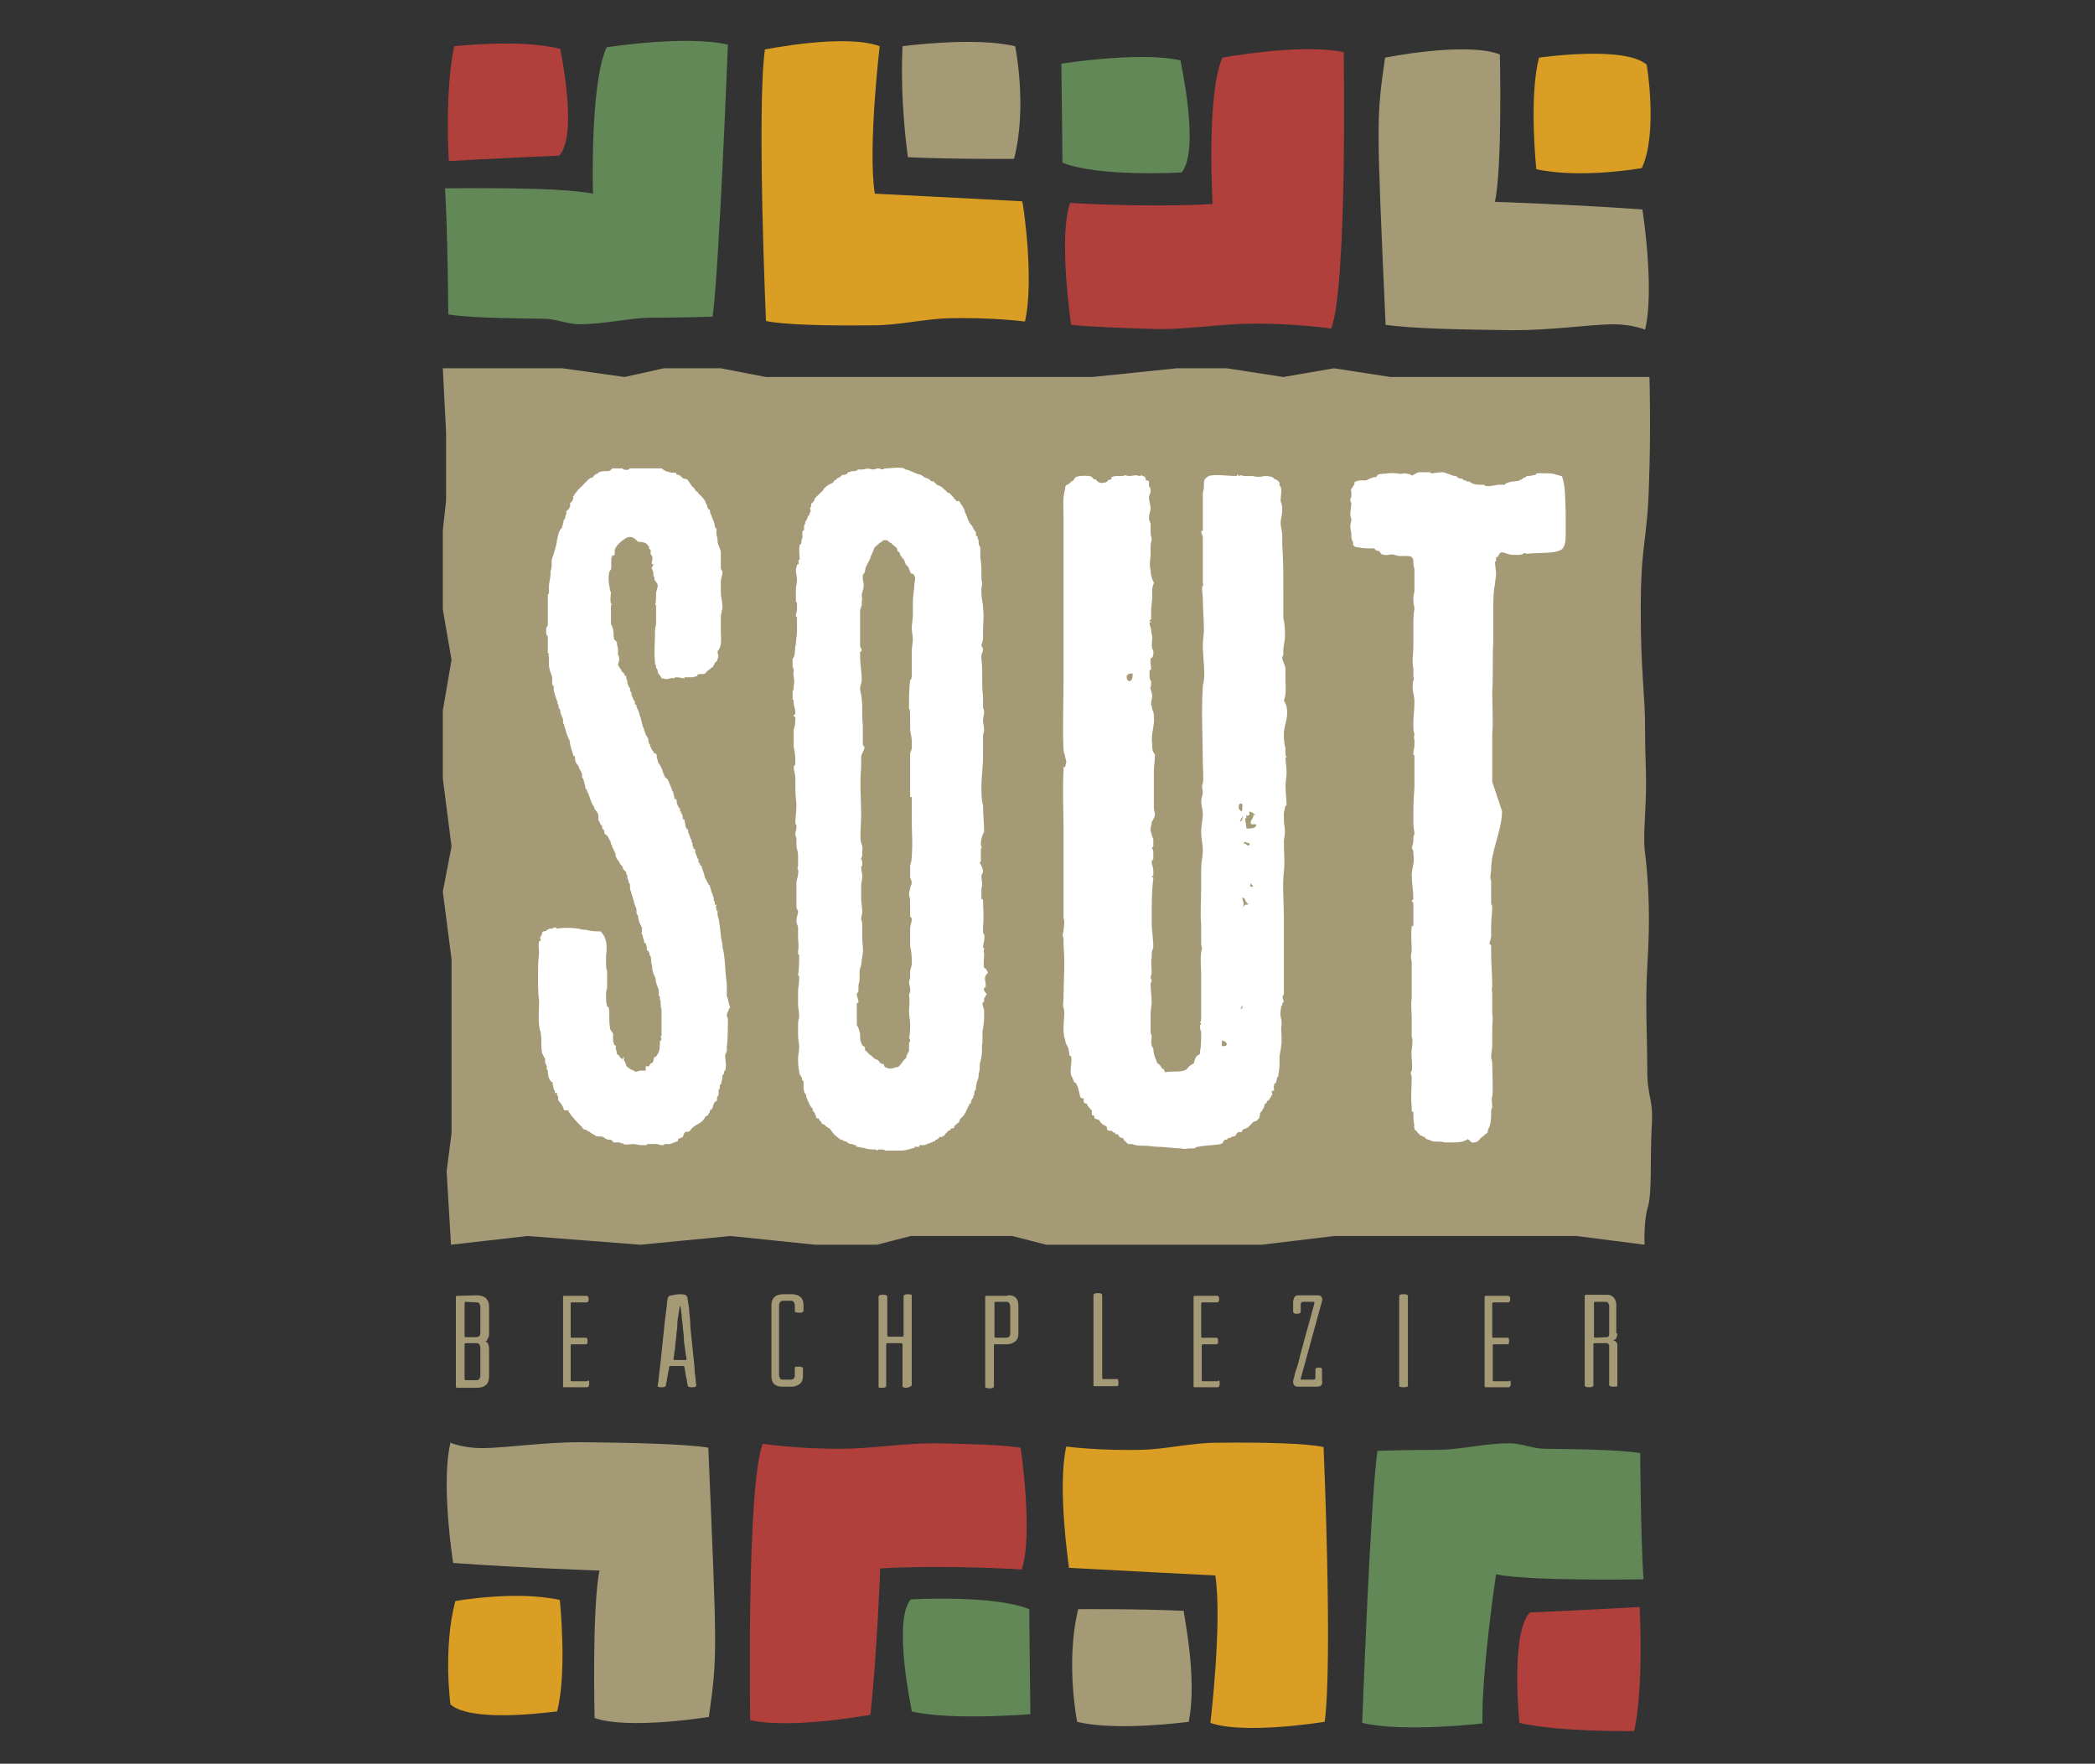 <svg xmlns="http://www.w3.org/2000/svg" xmlns:xlink="http://www.w3.org/1999/xlink" id="Laag_1" x="0px" y="0px" viewBox="0 0 385.1 324.2" style="enable-background:new 0 0 385.1 324.2;" xml:space="preserve"><rect x="0" y="0" width="385.1" height="324.2" fill="#333333" stroke="none"/><style type="text/css">	.st0{fill:#A49B76;}	.st1{fill:#FFFFFF;}	.st2{fill:#D99E23;}	.st3{fill:#618856;}	.st4{fill:#B1403C;}</style><g>	<path class="st0" d="M82.1,215.3l0.8,13.5l14.1-1.6l20.7,1.6l16.6-1.6l15.5,1.6h11.4l6.2-1.6h18.7l6.2,1.6H209h10.4h12.5l13.4-1.6  h44.5l12.5,1.6c0,0-0.2-4.2,0.6-6.9c0.8-2.7,0.4-8.6,0.7-14.5c0.4-5.9-0.8-5.1-0.8-10.9s-0.4-12.1,0-18.8c0.4-6.7,0.4-11.3,0-16.8  c-0.4-5.5-0.8-3.9-0.4-11.3c0.4-7.4,0-8.2,0-15.3c0-7.1-0.8-10.2-0.8-22.3c0-12.1,1.2-12.5,1.5-22.7c0.4-10.2,0.1-20,0.1-20h-15.5  h-21.7h-10.4l-10.4-1.6l-9.3,1.6l-10.4-1.6h-9.2l-15.5,1.6h-13.4h-13.4h-19.7h-13.5l-8.3-1.6H122l-7.2,1.6l-11.4-1.6H81.4L82,79.5  V92l-0.6,5.5v14.5l1.6,9.3l-1.6,9.3v12.5l1.6,12.5l-1.6,8.3l1.6,12.4v15.5v16.5 M261,208.6c0.5,0,0.5-0.5,0.7-0.5h0.7l0.5-0.2  c-1.1,0-1.1-0.5-1.4,0c-0.7,0-1.6-0.5-2.1,0.2C260,207.9,260.8,208.6,261,208.6 M260.8,165.2c0.2,0.2,1.4,0.2,1,0  C261.4,164.5,261,164.8,260.8,165.2 M137.3,137.1c0.2,0,0.7-0.5,0.7-1.1h-1.4C136.6,136.6,136.6,137.1,137.3,137.1 M226,114.5  c0-0.5,0-1.2-0.5-1.2c0,0,0-0.2-0.2-0.2c-0.5,0-1.1,0-1.1,0.7C224.7,114.5,225.3,114.5,226,114.5"></path>	<path class="st1" d="M227.6,190.3c0-0.2-0.3-0.5-0.9-0.5v1C227.2,190.9,227.6,190.9,227.6,190.3 M210.8,124.8c-0.3,0-0.9,0-0.9,0.3  c0,0-0.2,0-0.2,0.2c0,0.3,0,0.9,0.5,0.9C210.8,125.9,210.8,125.3,210.8,124.8"></path>	<path class="st1" d="M104.8,174.6l0.2-0.3c0-0.5-0.5,0.3-0.5,0.3H104.8z"></path>	<path class="st1" d="M108.2,196c0.2,0,0.2,0.1,0.3,0.1C108.4,195.6,108.1,195.5,108.2,196"></path>	<path class="st1" d="M114.8,195.2c-0.2-0.3,0-0.9-0.2-0.9C114.3,194.8,114.7,194.9,114.8,195.2"></path>	<path class="st1" d="M108.9,126.8c0,0,0.9,0,0.3-0.2C109.2,126.8,108.6,126.8,108.9,126.8"></path>	<path class="st1" d="M111.1,126.7c0,0,0-0.9-0.2-0.3C111.1,126.3,111.1,126.8,111.1,126.7"></path>	<path class="st1" d="M123,169.2v0.2C123.4,169.7,123.4,168.9,123,169.2"></path>	<path class="st1" d="M124.6,155.8v-0.2h-0.2v0.5C124.5,155.8,124.6,155.8,124.6,155.8"></path>	<path class="st1" d="M130,172.1h-0.2C129.1,171.9,130,172.4,130,172.1"></path>	<path class="st1" d="M167.5,94.5c0-0.2,0-0.6,0.2-1v-1c-0.2,0-0.2-0.2-0.2-0.2C167.5,93.3,167.2,94.3,167.5,94.5"></path>	<path class="st1" d="M171.7,170.1c-0.2,0.3-0.2,0.5,0.3,0.5C172.1,170.4,171.7,170.1,171.7,170.1"></path>	<path class="st1" d="M170.6,173.4c0.2,0,0.5-0.3,0.5-0.3c0.2,0,0.5,0,0.5-0.2c-0.5,0-0.3-0.9-0.9-0.9  C170.6,172.4,171,173,170.6,173.4"></path>	<path class="st1" d="M170.6,187.1c0,0.2-0.3,0.6,0,0.5C170.7,187.3,170.6,187.1,170.6,187.1"></path>	<path class="st1" d="M170.6,160c0-0.5,0.2-0.6,0-1.2c-0.5,0-0.5,0.2-0.5,0.6C170.2,159.5,170.2,159.9,170.6,160"></path>	<path class="st1" d="M170.7,160.6h-0.5c0-0.2,0-0.5-0.2-0.2c0,0.5,0.2,0.5,0.2,1C170.6,161.4,170.6,160.9,170.7,160.6"></path>	<path class="st1" d="M171.5,164.4c-0.3,0-0.5-0.3-0.9,0c0.3,0,0.5,0.2,0.3,0.2C171.5,164.9,171.7,164.6,171.5,164.4"></path>	<path class="st1" d="M171.7,161.5c0-0.5,0.3-0.5,0.3-1h0.5c-0.5,0-0.5-0.5-1-0.5c0,0,0.2,0.5,0,0.5c-0.3,0.3-0.3-0.5-0.3,0.3  L171,161c0,0.5,0.2,0.9,0.2,1.4c0.5,0,1.4,0,1.4-0.5C172.6,161.5,171.7,162.1,171.7,161.5"></path>	<path class="st1" d="M173.6,185.3c0.3-0.2,0.5,0,0.3-0.2c-0.5,0,0-0.9,0-1h-0.5v1v0.2c0.2,0,0,0.3,0.2,0.5v0.3  C173.9,185.7,173.6,185.6,173.6,185.3"></path>	<path class="st1" d="M174.9,178.7v0.2C175.1,179.2,175.1,178.4,174.9,178.7"></path>	<path class="st1" d="M133.6,186.6c0,0.2,0.2,0.6,0.2,0.7c0,1.4,0,3.8-0.2,5.1v0.7c0,0.3-0.3,0.6-0.3,1c0,0.7,0.3,1.8,0,2.7  c0,0-0.2,0-0.2,0.2s0,0.6-0.3,0.6c0,0.6,0,0.7-0.2,1.3c0,0.3,0,0.3-0.3,0.6v0.7h-0.2v0.9c0,0.2,0,0.2-0.3,0.6v0.6  c-0.2,0.2-0.6,0.3-0.6,0.7c-0.2,0.2-0.2,0.6-0.2,0.7c0,0-0.2,0-0.2,0.3h-0.3c0,0.2,0,0.6-0.2,0.6c0,0.2-0.3,0.6-0.6,0.6  c-0.6,1.3-1.6,1.4-2.3,2c-0.3,0.3-0.6,0.6-0.6,0.7c-0.3,0.3-0.9,0-0.9,0.3c-0.3,0.2-0.3,0.6-0.3,0.7c-0.3,0.3-0.9,0.3-1,0.6v0.3  c-0.3,0-0.6,0.2-0.6,0.2c-0.3,0-0.6,0.3-1,0.3h-0.6h-0.2l-0.3,0.2c-0.2,0-0.7,0-1-0.2h-2v0.2h-0.3H118c-0.6,0-1-0.2-1.6-0.2  c-0.7,0-1.3,0.2-1.8,0c0-0.3-0.6,0-0.6-0.3h-1.3v-0.2c-0.2,0-0.2-0.3-0.6-0.3c-0.2,0-0.6,0-0.7-0.2c-0.3,0-0.3-0.3-0.6-0.3  c-0.3-0.2-1,0-1.3-0.2c-0.3-0.3-0.6-0.3-0.9-0.6c-0.2,0-0.2-0.3-0.6-0.3l-0.2-0.2c0,0-0.3,0-0.6-0.2l-0.2-0.3H107  c-0.7-0.7-1.8-1.8-2.5-2.9v-0.2h-0.8l-0.2-0.6c-0.3-0.6-0.6-0.9-0.9-1.3v-0.6c0-0.2-0.2-0.2-0.2-0.2v-0.3v-0.2h-0.4v-0.3v-0.2  c-0.2,0-0.2,0-0.2-0.3c-0.2-0.2,0-0.3-0.2-0.7V199c-0.6-0.2-0.9-1.3-0.9-2v-0.3c0,0-0.2,0-0.2-0.2v-0.3c0-0.6-0.3-0.6-0.3-1v-0.6  c-0.2-0.3-0.6-0.9-0.6-1.4c-0.2-1,0-2.2-0.2-3.2v-0.2c-0.6-1.6-0.3-3.9-0.3-5.8c-0.2-1.3-0.2-2.9-0.2-4.5c0-1.3,0-2.9,0.2-4.3  c0-0.9-0.2-1.4,0-2.2c0,0,0.3,0,0.3-0.2c0-0.3-0.3-0.3,0-0.6c0-0.3,0.2-0.3,0.2-0.3c0-0.2,0-0.6,0.3-0.7c0.2,0,0.6,0,0.6-0.3h0.2  l0.3-0.2h0.7v-0.2h0.6v0.2c1.3-0.2,2.5-0.2,4.1,0c0.6,0.2,0.7,0.2,1.3,0.2c0.9,0.3,1.8,0.3,2.7,0.3c1,1,1.3,2.3,1,4.5v1.4  c0,0.3,0,0.9,0.2,1.4v3.1c-0.2,0.6-0.2,1-0.2,1.6s0,0.9,0.2,1.8l0.3,0.2c0.2,1,0,2.3,0.2,3.5c0,0.6,0.2,0.7,0.6,1.3v1v0.3  c0,0,0,0.2,0.2,0.6v0.2c0,0,0.3,0,0.3,0.2v0.6c0.2,0.3,0.2,0.6,0.2,0.9c0.3,0,0.3,0.2,0.3,0.2c0.2,0,0.2,0.3,0.2,0.3  c0.3,0.2,0.9,0.7,1,0.9c0,0.3,0.2,0.3,0.2,0.6c0,0.3,0.3,0.3,0.6,0.6c0.3,0.3,0.9,0.3,1,0.6c0.6,0,0.7-0.2,1-0.2h1V196h0.6  c0.2-0.3,0.2-0.6,0.6-0.6c0.2-0.3,0.3-0.6,0.3-1c0.6-0.2,0.6-0.6,0.9-1c0.2-0.6,0.2-1.3,0.2-2l0.3-0.3c0-0.2-0.3-0.6,0-0.7V189  v-3.5c-0.3-0.6,0-1.4-0.3-1.8v-0.5l-0.2-0.2v-1c-0.3-0.9-0.6-1.3-0.6-2.2c-0.3-0.6-0.6-1.3-0.6-1.8c0-0.2,0-0.6-0.2-1  c0-0.6,0-1.3-0.3-1.4c0-0.3,0-0.6-0.2-0.6c0-0.3,0-0.3-0.3-0.3v-0.6c0,0-0.2-0.6-0.2-0.7c0,0-0.3,0-0.3-0.3c0-0.2,0-0.3-0.2-0.7  c0-0.6-0.3-0.7-0.3-1H118v-0.9c-0.3-0.6-0.6-1-0.7-2c0-0.2-0.3-0.6-0.3-0.7v-0.6c0,0,0-0.2-0.2-0.6c0,0-0.3-0.7-0.3-1  c0-0.2-0.2-0.3-0.2-0.7c0,0-0.3-0.7-0.3-1c-0.2-0.2-0.2-0.7-0.2-1v-0.4c-0.3-0.2-0.3-0.6-0.3-0.7c-0.2-0.3-0.2-0.6-0.2-1  c-0.2,0-0.2-0.3-0.2-0.3v-0.2c-0.3-0.3-0.3-0.3-0.6-0.6v-0.2c0-0.3-0.6-0.6-0.6-0.9c0-0.2-0.6-0.7-0.6-1c-0.3-0.2,0-0.7-0.3-0.9  c0-0.3,0-0.3-0.2-0.3v-0.3c-0.3-0.3-0.3-0.6-0.3-0.6c0-0.3-0.2-0.3-0.2-0.3c0-0.2,0-0.6-0.2-0.7c-0.3-0.6-0.3-0.7-0.6-1l-0.3-0.2  c-0.2-0.3,0-0.6-0.2-0.6c0-0.3,0-0.3-0.3-0.3v-0.6c0,0-0.2,0-0.2-0.2c-0.3-0.2-0.3-0.6-0.3-0.7h-0.2v-0.9H110v-0.2  c-0.2-0.3,0-0.3,0-0.3h-0.2v-0.2c-0.2-0.2-0.6-0.6-0.6-1c-0.6-0.7-0.7-1.8-1.3-2.9v-0.2l-0.3-0.3c0-0.6-0.2-0.9-0.3-1.4  c0,0,0-0.3-0.3-0.6v-0.6c-0.2-0.6-0.6-1-0.7-1.6c-0.3-0.2-0.6-0.7-0.6-1.3V139h-0.3v-0.2c-0.2-0.6-0.6-1.6-0.7-2.7  c-0.2-0.3-0.6-1.3-0.7-1.8c0-0.2-0.3-0.7-0.3-1v-0.2c-0.2,0-0.2-0.2-0.2-0.6v-0.2c0-0.3-0.3-0.6-0.3-0.9c-0.2-0.2-0.2-0.6-0.2-0.7  c0-0.2,0-0.2-0.3-0.6c0-0.2,0-0.6-0.2-0.7v-0.3c-0.2-0.6-0.6-1.4-0.7-2.3c0-0.6,0-0.7-0.3-1v-1.3c-0.2-0.7-0.6-1.6-0.6-2.3V121  v-0.3c-0.2,0,0-0.2,0-0.6h-0.2V117c-0.3-0.2-0.3-0.7-0.3-1c0-0.6,0-0.7,0.3-1v-4.8v-0.8c0,0,0-0.2,0.2-0.3v-0.3v-1  c0-0.7,0.3-1.4,0.3-2.5v-0.3c0.2-0.6,0.2-0.7,0.2-1.3c0-0.6,0-1,0.3-1.6c0.2-0.7,0.6-1.8,0.7-2.9c0.2-0.7,0.2-1.3,0.7-2l0.3-0.3  c0,0-0.3-0.2,0-0.2c0-0.3,0.2-0.7,0.2-1c0-0.2,0.3-0.2,0.3-0.6c0-0.2,0-0.2,0.2-0.6V94l0.3-0.3c0.2,0,0.2-0.2,0.2-0.2  c0-0.3,0.2-0.3,0.2-0.3v-0.8c0.3,0,0.6-0.6,0.6-1h-0.1c0,0,0-0.2,0.2-0.2c0-0.3,0.3-0.6,0.6-0.9c0-0.2,0.3-0.3,0.6-0.7  c0.3-0.2,0.6-0.6,0.7-0.7c0.3-0.3,0.6-0.6,0.9-0.9h0.2c0-0.2,0-0.2,0.3-0.2c0-0.2,0.2,0,0.2,0c0-0.2,0.3-0.6,0.7-0.7  c0.3,0,0.3-0.3,0.3-0.3h0.2c0.3-0.2,0.9-0.2,1.4-0.2c0.2,0,0.6,0,0.7-0.3c0.2,0,0.2,0,0.2-0.2h2v0.2c0.6,0,0.7,0.3,1.3-0.2h5.9  c0,0.2,0.9,0.6,1,0.6c0.6,0.2,1,0.2,1.6,0.2v0.3c0.2,0,0.2,0,0.6,0.2h0.2c0,0,0,0.3,0.3,0.3c0.2,0,0,0,0,0.2c0.3,0,0.7,0.2,0.9,0.2  c0.3,0.3,0.6,0.9,1,1.4l0.3,0.2c0,0,0.2,0.6,0.6,0.7l0.2,0.3c0.2,0.2,0.2,0.2,0.6,0.6c0.2,0.2,0.6,0.7,0.7,1c0,0.2,0.3,0.6,0.3,0.7  c0,0,0,0.2,0.2,0.6c0,0,0.3,0,0.3,0.2V94c0,0,0,0.2,0.2,0.6c0.2,0.7,0.7,1.4,0.7,2.3c0.3,0,0,0.2,0,0.2h0.3v1.3  c0.2,0.3,0.2,0.9,0.2,1c0,0.9,0.6,1.4,0.6,2.2v1v1.8c0,0.2,0.3,0.6,0.3,0.7c0,0.6-0.3,1.3-0.3,1.8v1.4v0.6c0,0.7,0.3,1.8,0.3,2.7  c0,0.6-0.3,1-0.3,2v1.3v1c0,1.4,0.3,2.9-0.6,3.8c0,0.6,0.3,0.9,0,1.4c0,0.6-0.6,0.6-0.6,1c0,0.2-0.2,0.2-0.2,0.3  c0,0.3-0.3,0.3-0.3,0.3l-0.2,0.2c-0.2,0.3-0.6,0.3-0.7,0.6l-0.3,0.3c-0.2,0.2-0.7,0-1.4,0.2v0.3h-0.2c0,0-0.6,0.2-0.9,0.2h-1.3v0.2  c-0.6,0-0.7-0.2-1.3-0.2c-0.3,0-0.6,0-0.6,0.2c-0.3,0-0.3-0.2-0.6,0c-0.2,0-1,0.3-1.3,0h-0.3c-0.2,0-0.2-0.3-0.2-0.3  s-0.6-0.6-0.6-0.9c0,0,0-0.6-0.3-0.7c0-0.3,0-0.6-0.2-0.7v-0.6c-0.2-1,0-3.8,0-5.1c0-0.6,0-1,0.2-1.6v-3.6h-0.2  c0.2-0.2,0.2-1.6,0.2-2.2c0-0.3,0.3-0.9,0.3-1.4c0-0.3-0.3-0.6-0.6-1v-0.3v-0.2l-0.2-0.2v-0.6c0-0.3-0.3-0.6-0.3-1  c0,0,0.3-0.3,0.3-0.6h-0.3c0-0.6,0.3-1,0-1.6l-0.2-0.2v-0.9c0,0-0.3,0-0.3-0.2v-0.2c0-0.3-0.2-0.3-0.2-0.3  c-0.3-0.7-1.4-0.7-1.8-0.7c-0.6-0.6-0.9-0.9-1.6-0.9c-0.6,0-1.8,1-2.3,1.6c0,0.3-0.3,0.3-0.3,0.3s0.3,0.2,0,0.2H113  c0,0.2,0.2,0.2,0,0.2v0.9c-0.3,0,0,0.2,0,0.2h-0.5v0.3c-0.3,0.2,0,1.4-0.2,2.3l-0.2,0.2c-0.3,0.6-0.3,2.3,0,3.2  c0,0.2,0,0.6,0.2,0.7c0,0.6-0.2,1.3,0,2.2h0.2c0,0.2-0.2,0.2-0.2,0.3v2.9v0.3c0,0.2,0,0.2,0.2,0.6c0.3,0.7,0.3,1.4,0.3,2  c0.2,0,0,0.3,0,0.3c0.2,0.2,0.6,0.6,0.6,0.7c0,0.6,0.2,0.9,0.2,1.3v0.9c0.3,0.6,0.3,1,0,1.8c0,0.2,0.3,0.7,0.6,1v0.2  c0.3,0.3,0.3,0.3,0.6,0.6v0.3h0.3c0,0.2,0,0.7,0.2,0.9c0,0.6,0.2,1,0.6,1.6c0,0-0.3,0.3,0,0.3v0.2h0.2c0,0-0.2,0.2,0,0.2v0.3v0.2  c0.3,0.3,0.3,0.9,0.6,1v0.6c0.3,0,0.3,0,0.3,0.3v0.2c0.2,0.2,0.6,1.3,0.6,1.6c0.2,0.2,0.2,0.6,0.2,0.6c0.2,0.3,0.2,1.3,0.6,1.8v0.2  c0,0,0.2,0.3,0.2,0.6c0,0,0.3,0.7,0.6,1c0,0-0.2,0.2,0,0.2c0,0.3,0,0.6,0.3,0.9v0.2c0.2,0.3,0.2,0.7,0.6,1c0,0.6,0.6,0.2,0.6,0.7  s0.2,0.9,0.3,1.4c0.3,0.3,0.6,0.9,0.9,1.8v0.2h0.2c0,0-0.2,0.3,0,0.3c0,0.2,0.3,0.6,0.6,0.7c0.3,0.7,0.6,1.3,0.9,2.2  c0.2,0.2,0.2,0.3,0.2,0.7c0.2,0,0,0.2,0.2,0.6v0.2h0.3c0.2,0.3,0,0.6,0.2,0.9c0,0.2,0.3,0.6,0.3,0.7c0,0,0.2,0,0.2,0.2v0.3v0.2h0.3  c0,0-0.3,0.3,0,0.3v0.2c0.2,0,0.2,0.3,0.2,0.9h0.3c0,0.3,0.2,0.7,0.2,1.3c0.2,0,0,0.2,0,0.2c0.2,0,0.2,0,0.2,0.3c0,0,0.3,0,0.3,0.2  v0.3v0.2c0.2,0,0.2,0.7,0.6,1.3c0,0.3,0,0.3,0.2,0.6v0.3v0.2c0.3,0.3,0,0.3,0.3,0.6h0.2v0.6c0.3,0.6,0.3,1,0.6,1.3v0.6h0.3  c0,0-0.3,0.3,0,0.3v0.2h0.2c0.2,0.7,0.6,1.6,0.7,2.3c0.3,0.3,0.3,0.7,0.6,1v0.2c0,0,0.3,0,0.3,0.3c0,0.2,0.2,0.6,0.2,0.7  c0,0.3,0.3,0.6,0.3,1c0.2,0.2,0.2,0.6,0.2,0.7v0.3c0.2,0,0.2,0.2,0.2,0.7h0.3c0,0.3-0.3,0.6,0,0.6v0.2v0.3h0.2v0.7  c0,0.3,0.3,0.9,0.3,1.4c0.2,0.9,0.2,2.5,0.6,4.1c0,0.2,0,0.7,0.2,1.3c0.3,1.6,0.3,3.9,0.6,5.9v2.3c0.3,0.6,0.3,1.4,0.6,2  C133.7,186.2,133.6,186.3,133.6,186.6"></path>	<path class="st1" d="M168.1,107.1c0,1-0.3,2.5-0.3,3.5v2.5c0,0.7-0.2,1.6-0.2,2.3c0,0.9,0.2,1.4,0.2,2.1c0,0.9-0.2,1.4-0.2,2.1v4.3  v0.1c0,0.3,0,0.9-0.3,1v0.3c-0.2,1-0.2,2.8-0.2,4.4v0.6c0.2,0,0.2,0.9,0.2,1.4v2.1c0,0.9,0.3,1.6,0.3,2.5v1.2c0,0.3-0.3,0.9-0.3,1  v3.3v3.5v1.2h0.3v1.6v2.3v0.2v0.3c0,2.1,0.2,4.2,0,6.4c0,0.3,0,0.9-0.3,1.8v1.6v0.6c0,0,0.3,0.6,0.3,1c0,0.2-0.3,0.7-0.3,1  c0,0.2-0.2,0.7-0.2,1c0,0.6,0.2,0.7,0.2,1.2v2.3v0.6c0,0.2,0.3,0.2,0.3,0.6c0,0.6-0.3,1-0.3,1.8v1.6v1.6c0.3,1,0.3,2.1,0.3,3.1  c0,0.6-0.3,1-0.3,1.6v1c0,0.2-0.2,0.6-0.2,0.7c0,0.6,0.2,1,0.2,1.4v0.6c0,0-0.2,0.2-0.2,0.6c0.2,0.7,0,2.1,0,3  c0,0.7,0.2,1.6,0.2,2.1c0,1,0,1.8-0.2,2.8c0,0,0.2,0,0.2,0.3v0.2l-0.2,0.3v1c0,0.6,0,0.7-0.3,0.9v0.3h-0.2c0,0,0.2,0.2,0,0.2v0.3  c-0.6,0.6-0.6,0.7-1,1.2c-0.3,0.3-0.3,0.6-1,0.6c-0.6,0.3-1.2,0.3-1.8,0c-0.3-0.2-0.3-0.2-0.3-0.6c-0.2,0-0.6,0-0.6-0.2  c-0.2,0-0.2-0.3-0.6-0.6c-0.7,0-1-0.9-1.6-1c0-0.3-0.2-0.3-0.2-0.3c-0.3,0,0-0.2,0-0.2h-0.3v-0.2h-0.2v-0.6  c-0.3-0.3-0.6-0.3-0.6-0.6c-0.3-0.6-0.3-1-0.3-1.9c-0.2-0.6-0.2-1-0.6-1.6v-3.7v-0.2c0-0.2,0.3-0.2,0.3-0.2c0-0.7-0.3-1-0.3-1.6  c0-0.2,0.3-0.2,0.3-0.6v-1c0,0,0.2-0.7,0.2-1v-0.7v-0.3c0-0.6,0-1,0.3-1.6c0-0.7,0.2-1.2,0.2-1.8c0.3-1,0-2.1,0-3.3v-1.9v-0.7  c0-0.3-0.2-0.6-0.2-0.9c0-0.6,0.2-0.7,0.2-1.2c0-0.9-0.2-1.8-0.2-2.3v-1.2v-1.4c0-0.6,0.2-1,0.2-1.8c0-0.3-0.2-1-0.2-1.9  c0,0.3,0.2,0,0.2,0v-0.2c0-0.3,0-0.9-0.2-0.9c0-0.2,0-0.2,0.2-0.7v-0.6v-0.6c0,0,0.3,0,0-0.2c0-0.3,0-0.6-0.2-0.9  c-0.3-1,0-3.7,0-5.2c0-2.7-0.3-5.8,0-8.8v-1.8c0-0.7,0.6-1.2,0.6-1.8c0-0.3-0.3-0.3-0.3-0.6v-0.6V134v-0.3v-0.2v-0.3  c-0.2-1.6,0-3.1-0.2-4.7c0-0.6-0.3-1.4-0.3-1.9c0-0.6,0.3-1,0.3-1.6c0-1.6-0.3-2.8-0.3-4.6v-0.6c0,0,0.3,0,0.3-0.3  c0-0.2-0.3-0.6-0.3-0.7v-5.8V112c0.3,0,0-0.6,0.3-0.6v-0.6v-0.3c0.2-0.2,0-0.7,0-1.2c0.2-0.9,0.6-1.4,0.2-2.7v-0.6  c0-0.2,0-0.6,0.3-0.6c0-0.2,0.2-0.7,0.2-1c0.3-0.7,0.6-1.2,0.9-1.8v-0.2c0.2-0.3,0.6-1.4,0.7-1.6c0-0.3,0.3-0.3,0.3-0.3  c0-0.2,0.2-0.2,0.6-0.6c0-0.2,0.6-0.2,0.7-0.6h0.9c0,0.3,0.2,0.3,0.3,0.3c0,0.2,0.3,0.2,0.3,0.2c0.2,0.3,0.7,0.6,1,0.9  c0.2,0.2,0,0.2,0.2,0.6l0.3,0.2c0,0,0.2,0.3,0.2,0.6l0.3,0.3c0,0.2,0,0.2,0.2,0.2c0,0.3,0.3,0.3,0.3,0.6c0,0.3,0.2,0.3,0.2,0.6  c0.3,0.2,0.3,0.2,0.6,0.7c0,0.3,0.3,0.6,0.3,0.9c0.2,0,0.2,0,0.6,0.2c0,0.3,0.2,0.3,0.2,0.6C168.3,106.4,168.1,107,168.1,107.1   M181.2,178.1l-0.3-0.2c-0.2-0.9,0-1.6,0-2.5v-0.2c-0.2-0.2,0-0.6,0-0.7c0-0.3-0.2-0.3-0.2-0.3c0-0.7,0.6-2.3,0-2.7v-0.2v-0.3v-0.7  c0.2-1.6,0-3.5,0-4.9l-0.3-0.2v-0.9v-1c0.3-0.7,0-1.6,0-2.1c0-0.6,0.3-0.7,0.3-1c0-0.6-0.3-1-0.6-1.6c0-0.2,0.2-0.2,0.2-0.2v-2.3  c0.3-0.3,0-0.6,0-0.9c0-1,0.3-1.8,0.6-2.3c0-1.6-0.2-3.1-0.2-4.9c-0.3-1-0.3-2.3-0.3-3.3c0-1.9,0.3-3.7,0.3-5.8v-3.7  c0-0.2,0.2-0.7,0.2-1c0-0.6-0.2-1.2-0.2-1.8s0.2-1,0.2-1.6c0-0.3-0.2-0.7-0.2-0.7v-2.1V128c-0.3-2.1,0-4.7-0.3-6.8v-0.7  c0-0.3,0.3-0.9,0.3-1c0-0.6-0.3-0.6-0.3-0.9c0-0.2,0.3-0.7,0.3-1.2v-0.6v-0.6c0-1.6,0.2-3,0-4.4c0-1-0.3-1.8-0.3-2.8v-1  c0.3-0.9,0-1,0-1.9c0-1.2,0-2.8-0.2-3.5v-1.9c0-0.2-0.3-0.6-0.3-0.7c0-0.6,0-0.9-0.2-1v-0.3c0-0.2-0.3-0.2-0.3-0.2v-0.6  c-0.2-0.3-0.6-0.9-0.6-0.9v-0.2c-0.6-0.6-0.7-0.9-1-1.6c0-0.3-0.2-0.3-0.2-0.7c-0.3-0.2-0.3-0.7-0.3-0.7c0-0.3-0.2-0.3-0.2-0.3  c0-0.2,0-0.2-0.3-0.6c0,0,0-0.2-0.2-0.2c0-0.3-0.3-0.6-0.3-0.6h-0.6v-0.3h-0.2c-0.3-0.6-0.9-1-1-1.2h-0.3c-0.2-0.3-0.2-0.3-0.6-0.6  c-0.2-0.3-0.7-0.6-0.7-0.6c-0.6-0.3-0.9-0.3-0.9-0.6c-0.3,0-0.3-0.3-0.3-0.3c-0.2,0-0.6,0-0.7-0.2l-0.3-0.3c-0.2,0-0.6-0.2-0.6-0.2  H170c-0.3-0.3-0.9-0.6-0.9-0.6h-0.2c-1-0.3-1.9-0.9-2.5-0.9l-0.2-0.2c-0.9-0.3-2.7,0-3.3,0c-0.3,0-0.3,0-0.6,0.2  c-0.3,0-0.6-0.2-0.9-0.2c-0.2,0-0.6,0.2-1,0.2c-0.7-0.2-1-0.2-1.8,0h-0.9c0,0-0.2,0.3-0.6,0.3h-0.6c-0.2,0.2-0.6,0.2-0.6,0.2  l-0.2,0.3c-0.3,0.2-0.6,0.2-0.9,0.2c-0.2,0.3-0.7,0.6-0.9,0.6l-0.2,0.3c0,0-0.3,0-0.3,0.2c-0.2,0-0.2,0-0.2,0.3  c-0.6,0.2-1.4,0.7-1.6,1c-0.3,0.2-0.3,0.6-0.6,0.7c-0.3,0.3-0.9,0.9-1,1c-0.3,0.3-0.3,0.3-0.3,0.6c0,0-0.2,0.3-0.6,0.6V93  c0,0.2-0.2,0.2-0.2,0.6H149c0,0.6,0,0.6-0.2,0.7v0.3l-0.3,0.3c0,0,0,0.2-0.2,0.6L148,96c0,0.6,0,0.2-0.2,0.6v0.2v0.6l-0.3,0.3v1.2  c-0.2,0.3-0.2,0.6-0.2,1l-0.3,0.3c-0.2,0.7,0,1.8,0,2.7h-0.2v0.7c0,0.2-0.3,0.2-0.3,0.2c0,0.3-0.2,0.6-0.2,1c0,0.6,0.2,1,0.2,1.9  c0,0.6-0.2,1-0.2,1.6v0.2v0.6v1.6h0.2v0.3v1.2c-0.2,0.7-0.2,0.7-0.2,1.2h0.2v2.7c0,0.7-0.2,1.6-0.2,2.3c-0.3,0.9,0,2.1-0.6,2.7v1.6  c0.2,0,0.2,0.6,0.2,0.7c-0.2,1,0.3,1.6,0,2.7c0,0.3,0,0.9-0.2,0.9v1.6c0.2,0,0.2,0.2,0.2,0.6c0,0.6,0.3,1,0.3,1.9  c0,0.2-0.3,0.2-0.3,0.6c0,0,0.3,0,0.3,0.2c0,0.6,0,1.6-0.3,2.1v0.3v3.1c0.3,1,0.3,2.3,0.3,3c0,0.3-0.3,0.3-0.3,0.6  c0,0.6,0.3,1.4,0.3,1.9v2.3c0,1,0.2,2.1,0.2,3c0,1-0.2,2.1-0.2,3.1c0,0.3,0.2,0.3,0.2,0.3v0.7c0,0.3-0.2,0.6-0.2,0.9  c0,0.6,0.2,0.7,0.2,1v1.2c0,0.6,0.3,1,0.3,1.9v1.2v0.6c0,0.6-0.3,0.6,0,0.7c0.2,0.9-0.3,1.9-0.3,2.5v3.1v1.4c0,0.2,0.3,0.6,0.3,0.7  c0,0.6-0.3,1-0.3,1.9c0,0.2,0.3,1,0.3,1v1.8c0,0.9,0.2,1.9,0,2.5v0.6c0,0.2,0.2,0.2,0.2,0.2c0,1,0,2.8-0.2,3.7  c0,0.2,0.2,0.2,0.2,0.2v0.6c0,0.9-0.2,1.6-0.2,2.1v2.7c0,0.3,0.2,1.2,0.2,1.9c0,0.6-0.2,0.9-0.2,1.4v0.2v1v1c0,0.9,0.2,1.4,0.2,2.1  c0,0.9-0.2,1.6-0.2,2.1c0,0.7,0,1.6,0.2,2.3c0,0.3,0,0.6,0.3,1l0.2,0.3c0,0.2,0,0.6,0.3,0.6v0.2v0.6c0,0.3,0,0.9,0.2,1.4  c0,0,0.3,0.2,0.3,0.6c0,0.2,0.2,0.6,0.2,0.6c0.3,0.7,0.6,1.4,0.9,1.6c0.2,0.3,0,0.3,0.2,0.6l0.3,0.3v0.2l0.2,0.3v0.2  c0,0.3,0.3,0.3,0.6,0.3c0,0-0.2,0.2,0,0.2c0,0,0,0.3,0.3,0.3c0,0.2,0.2,0.6,0.6,0.6c0.2,0.2,0.7,0.7,1,0.7c0.6,0.9,1,1.4,1.8,1.9  l0.2,0.2c0.6,0,0.6,0.3,0.7,0.3c0.3,0,0.3,0,0.6,0.2c0.3,0.3,0.6,0.3,1,0.3c0,0.2,0.3,0.2,0.6,0.2v0.3c0.6,0,0.9,0.2,1.4,0.2  c0.7,0.3,1.6,0.3,2.3,0.3v0.2c0.3,0,0.3-0.2,0.3-0.2h0.6c0.2,0,0.6,0,0.7,0.2h0.3h2.3c0.6,0,1,0,1.6-0.2c0.2,0,1-0.3,1.2-0.3v-0.2  h0.9v-0.3h0.6h0.2c0.3,0,0.6-0.2,0.6-0.2c0.3-0.3,0.3,0,0.3,0c0.2-0.3,0.6-0.3,0.6-0.3c0.2,0,0.2-0.2,0.2-0.2h0.3l0.2-0.3h0.3v-0.2  h0.3v-0.3h0.6c0,0,0-0.2,0.2-0.2c0,0,0.3,0,0.3-0.3c0.2-0.2,0.6-0.6,0.7-0.7h0.3v-0.3c0.2,0,0.7-0.2,0.7-0.2v-0.3  c0.3-0.2,0.6-0.6,0.9-0.7c0-0.3,0.2-0.6,0.2-0.6c0.3-0.3,0.6-0.6,0.6-0.6c0.3-0.3,0.3-0.6,0.3-0.6s0.2,0,0.2-0.3l0.3-0.6  c0-0.2,0-0.2,0.2-0.2v-0.3c0-0.2,0.3-0.2,0.3-0.2l0.2-0.7c0-0.2,0.3-0.2,0.3-0.6c0-0.2,0.2-0.2,0.2-0.6c0-0.2,0-0.6,0.3-0.7v-0.3  v-0.2c0-0.3,0.2-0.9,0.2-1c0.3-0.6,0.3-1,0.3-1.4c0.2-0.7,0.2-1,0.2-1.6s0.3-1,0.3-1.6c0.2-0.9,0-1.9,0.2-2.5v-2.1  c0.3-1.4,0.3-2.5,0.3-3.7c0-0.6-0.3-1-0.3-1.2c0-0.6,0.3-0.6,0.3-0.6v-0.5c0-0.3,0.2-0.3,0.2-0.3s0-0.2,0.3-0.6  c-0.3-0.2-0.9-1-0.3-1.2c0.3-0.3-0.2-1.6,0-1.9c0,0,0-0.2,0.3-0.6c0,0,0.2,0,0.2-0.2C181.3,178.1,181.2,178.1,181.2,178.1"></path>	<path class="st1" d="M236,149.4v0.7v0.6c0,0.9,0.2,1.4,0.2,2.2c0,0.6-0.2,1.3-0.2,1.8c0,1.9,0.2,3.8,0,5.5c-0.3,2.3,0,5.9,0,8.4  v1.6v0.6v1.8v3.9v6v0.3c-0.3,0.2-0.3,0.7,0,1.3c-0.3,0.2-0.3,0.6-0.3,0.7c0,0-0.2,0-0.2,0.3c0,0.2-0.3,1.3,0,2.2  c0-0.3,0.2,1.3,0,1.4c0,1.4,0.2,2.5,0,3.5c0,0.7-0.3,1.4-0.3,2.3c0,1,0,2.2-0.2,2.8v0.3v0.2c0,0-0.3,0.2-0.3,0.6  c0,0.2-0.2,0.6-0.2,0.7c0,0-0.3,0-0.3,0.3v0.2c-0.2,0.3,0,0.3,0,0.9h-0.3c-0.3,0.2,0,0.6,0,0.7c-0.3,0.3-0.3,0.3-0.3,0.6h-0.2v0.3  c-0.3,0.2-0.6,0.3-0.6,0.7c0,0-0.3,0-0.3,0.2c-0.2,0.3,0,0.3-0.2,0.6c0,0-0.3,0.6-0.6,0.9c-0.2,0.2,0,0.6-0.2,0.7v0.3l-0.6,0.6  c-0.3,0-0.3,0-0.6,0.2c-0.3,0.3-0.6,0.7-1,1c-0.3,0.2-0.9,0.2-1,0.6v0.2h-0.6c-0.3,0-0.3,0.3-0.6,0.6c0,0.3-0.2,0-0.6,0.3h-0.2  c0,0.2-0.3,0.2-0.6,0.2c0,0,0,0.3-0.3,0.3h-0.2c-0.3,0-0.3,0.6-0.6,0.7c-0.3,0.3-3.2,0.3-4.3,0.6H220c-0.3,0.3-0.6,0.3-0.9,0.3  h-0.6c-0.3,0-0.7,0.2-1.4,0c-1,0-3.1-0.3-4.3-0.3c-0.7,0-1.6-0.2-2.3-0.2c-1,0-1.8,0-2.3-0.3h-0.9c0,0,0-0.2-0.2-0.2  c0-0.3-0.6-0.3-0.6-0.9c-0.9,0-0.9-0.6-1-0.7H205v-0.3h-0.3l-0.2-0.2c-0.2-0.3-0.6,0-1-0.3c0-0.2,0-0.6-0.2-0.7  c-0.3-0.2-0.6-0.2-0.9-0.6c-0.2,0-0.2-0.6-0.6-0.6l-0.6-0.2c0-0.3,0-0.3-0.2-0.6h-0.3v-0.9c0,0-0.2,0-0.2-0.2  c-0.3-0.3-0.6-0.6-0.7-1c-0.3,0-0.6-0.3-0.6-0.3v-0.7c-0.3,0-0.3,0-0.6-0.2c-0.3-0.9-0.3-1.9-0.9-2.7h-0.2  c-0.3-0.6-0.3-0.9-0.6-1.3c-0.3-1,0.2-2.5,0-3.5l-0.3-0.2c0-0.3-0.2-1-0.2-1.3c-0.3-0.6-0.6-1-0.6-1.6c-0.3-0.6-0.3-1.4-0.3-2.5  c0-0.9,0.3-2.3,0-3.4c-0.2-0.2,0-1.3,0-1.8c0-2.8,0.3-6.3,0-9.6v-1.4c-0.2-0.2-0.2-0.6,0-1.3c0-0.6,0.3-1.6,0-2.3v-0.3v-1v-1v-1.8  v-2.2v-4.2v-1.8v-3.8c0-3.4-0.2-7.6,0-11.1V141h0.3c0-0.3,0.2-0.6,0.2-1c0-0.3-0.2-0.6-0.2-0.9s-0.3-0.7-0.3-1.3  c-0.2-3.9,0-8.5,0-12.9v-30c0-1.8-0.2-3.4,0.3-5c0-0.2,0-0.6,0.2-0.7c0.3-0.2,0.6-0.2,0.9-0.7c0.2,0,0.6-0.3,0.6-0.6  c0.2,0,0.2-0.3,0.6-0.3c0.6-0.2,1.9-0.2,2.5,0l0.3,0.3l0.2,0.2h0.3c0.2,0.3,0.7,0.9,1.6,0.6h0.2l0.3-0.2c0.2,0,0.2-0.3,0.2-0.3  c0.3,0,0.6,0,0.6-0.2v-0.3c0.6-0.2,0.7-0.2,1.6-0.2h0.6c0.2-0.3,0.7,0,1,0c0.7,0,1.3-0.3,1.9,0c0.3,0,0.6-0.3,0.6,0  c0.3,0,0.6,0.2,0.6,0.6v0.2c0.3,0,0.6,0,0.6,0.3v0.6v0.2c0.3,0.2,0.3,0.6,0.3,1c0,0.2-0.3,0.7-0.3,1c0,0.7,0.3,1.3,0.3,2.2  c0,0.3-0.3,0.9-0.3,1.8c0,0.2,0.3,0.6,0.3,1v0.7c0,0.9,0,1.3,0.2,1.8c0,0.6-0.2,0.9-0.2,1.4v1.6c0,0.7-0.3,1.8,0,2.9  c0,0.7,0.2,1.6,0.6,2.3c0,0.2-0.3,0.7-0.3,1.3v1.4c0,0.7-0.2,1.6-0.2,2.3v1.8c0,0-0.3,0-0.3,0.3c0,0,0.3,0,0.3,0.2h-0.3  c0,0.6,0.3,1,0.3,1.4c0,0.6,0.2,0.9,0.2,1.4c0,0.9-0.2,1.4,0,1.9v0.2c0.3,0.3,0.3,1,0,1.6h-0.2c-0.3,0.6,0,1.3,0,2.2  c0,0-0.3,0-0.3,0.2v0.9c0,0.2,0,0.7,0.3,1v0.7c0,0.2-0.3,0.6,0,1c0,0.2,0.2,0.7,0.2,1c0,0.6-0.2,0.7-0.2,1.6c0,0.2,0.2,0.3,0.2,0.9  c0.3,0.6,0.3,0.9,0.3,1.4c0.2,1.6-0.6,3.1-0.3,5c0,0.6,0,1.3,0.3,1.6c0.2,0.2,0,0.2,0.2,0.3c0,1-0.2,2.2-0.2,3.2v6  c0,0.6,0,1,0.2,1.6c0,0.6-0.2,1-0.6,1.6v0.2c0,0.3-0.2,0.6-0.2,1c0,0.2,0,0.7,0.2,1c0,0.6,0.3,0.7,0.3,1v1.3l-0.3,0.3  c0.3,0.2,0.3,0.6,0.3,0.9v1c0,0.3-0.3,0.3-0.3,0.6c0,0.6,0.3,1,0.3,1.6v1c0,0-0.3,0-0.3,0.2c0,0,0.3,0,0.3,0.3  c-0.3,2.2-0.3,5-0.3,7.3v1c0,1,0.3,2.8,0.3,4.4c-0.3,0.6-0.3,1-0.3,1.8c-0.2,1,0,1.9,0,2.8c0,0.3-0.2,0.6-0.2,0.9  c0,0.2,0.2,0.2,0.2,0.6c0,0.2-0.2,0.2-0.2,0.7c0,0.9,0.2,2.2,0.2,3.2c0,0.7-0.2,1.3-0.2,2.2v3.5c0,0,0.2,0.3,0.2,0.6  c0,0.6-0.2,1,0,1.6c0,0,0,0.3,0.3,0.6c0,0.7,0.2,1.6,0.6,2.3c0,0.6,0.6,0.6,0.7,0.9c0.2,0.2,0.2,0.6,0.6,0.6c0,0.2,0.2,0.2,0.2,0.6  c1.6-0.3,3.8,0.2,4.3-0.9c0.2-0.2,0.7-0.6,1-0.7c0.2-0.3,0.2-1,0.6-1.4c0.2-0.2,0.6-0.2,0.6-0.6v-0.2v-0.3c0.2-0.2,0.2-2.5,0.2-3.4  h-0.2c0,0,0.2,0,0.2-0.2c0,0-0.2,0-0.2-0.3v-0.7c0,0,0.2,0,0.2-0.3c0,0-0.2,0-0.2-0.2c0,0,0.2-0.2,0.2-0.6v-3.2v-2.9v-2.3  c0-1-0.2-2.5,0-3.8v-0.3c0.3-0.2,0-0.9,0-1.4v-1.6v-1.8c-0.2-2.2,0-4.4,0-6.9v-3.5c0-1,0.3-2.2,0.3-3.2c0-1.3-0.3-2.3-0.3-3.4  c0-1.3,0.3-2.3,0.3-3.4c0-0.9-0.3-1.6-0.3-2.2s0.3-1.3,0.3-1.8c0-0.6-0.3-1,0-1.6c0.2-0.9,0-2.7,0-3.9c0-4.4-0.3-9.2,0-13.9V126  c0.6-1.8,0-5.1,0-7.3c0-1,0.2-2.2,0.2-2.8c0-2.2-0.2-3.9-0.2-6c0-0.3-0.3-2.2,0-2.2c0.2-0.3,0-0.3,0-0.7v-3.1v-2.3v-2.7  c0-0.6-0.3-0.7-0.3-1.3h0.3v-1v-2.3v-3.8c0.2-0.6,0.2-0.7,0.2-1.4c0-0.6,0-1,0.6-1.4c0.6-0.7,3.8-0.2,5.4-0.2  c0.2-0.3,0.2-0.3,0.3-0.3v0.3c0.3,0,0.6-0.3,0.9,0h0.2h1.6c0.6,0.2,1.4,0.2,2.2,0c1,0,1.6,0.2,1.8,0.6c0.3,0,0.6,0.2,0.9,0.6v0.6  c0.6,0.3,0.2,1.8,0.2,2.8c0.3,0.7,0.3,1.3,0.3,1.8c0,0.7-0.3,1.6-0.3,2.2c0,0.7,0.3,1.6,0.3,2.3v0.7v1c0.2,2.7,0.2,5.5,0.2,8.4v1.4  v0.6v0.6v2.5c0.3,1.4,0.3,2.2,0.3,3.4c0,0.9-0.3,1.6-0.3,2.7v0.6c0,0.3-0.2,0.3-0.2,0.6c0,0.7,0.6,1.3,0.6,2.2v1.8  c0,1.3,0.2,2.7-0.3,3.9c0.6,0.9,0.6,1.6,0.6,2.3c0,1.4-0.6,2.5-0.6,3.8c0,0.7,0,1.6,0.3,2.7v1.3c0,0,0.2,0,0.2,0.3h-0.2  c0,0.9,0.2,1.8,0.2,2.8c0,0.7-0.2,1.8-0.2,2.5c0,1,0.2,2.5,0.2,3.5C236.2,148,236.2,148.8,236,149.4 M225.5,191.9  c0-0.2-0.3-0.6-0.9-0.6v1C225.1,192.3,225.5,192.3,225.5,191.9 M208.2,123.8c-0.3,0-0.9,0-0.9,0.3c0,0-0.2,0-0.2,0.2  c0,0.3,0,0.9,0.6,0.9C208.2,125,208.2,124.4,208.2,123.8"></path>	<path class="st1" d="M252.5,97.4c0.2-0.2,0.2-1,0-0.7C252,96.9,252.2,97.2,252.5,97.4"></path>	<path class="st1" d="M284.5,97.2c0-0.3-0.3-0.3-0.3-0.5v-0.5l-0.2-0.3c0,0.9-0.3,0.9,0,1c0,0.5-0.3,1.2,0.2,1.5  C284,98,284.5,97.4,284.5,97.2"></path>	<path class="st1" d="M253.8,95.7c0.2-0.2,0.2-1,0-0.7C253.4,95.2,253.5,95.5,253.8,95.7"></path>	<path class="st1" d="M285.9,95.5c0-0.3-0.3-0.3-0.3-0.5v-0.5l-0.2-0.3c0,0.9-0.3,0.9,0,1c0,0.5-0.3,1.2,0.2,1.5  C285.4,96.3,285.9,95.7,285.9,95.5"></path>	<path class="st1" d="M287.8,97.8c0,1.3,0,2.3-0.6,3.1c-1.3,1-4.3,0.6-6.6,0.9c0,0-0.6-0.3-0.6,0c-0.3,0.2-0.9,0.2-1.3,0.2  c-0.9,0-1,0-1.6-0.2c-1-0.3-1.3-0.6-1.8,0.6c-0.3,0-0.3,0-0.3,0.2v0.6h-0.2c0,0.7,0.2,1.6,0.2,2.3c0,0.7-0.2,1.3-0.2,1.9  c-0.3,1.4-0.3,2.8-0.3,4.1v6.4c-0.2,2.7,0,6.3-0.2,9.2c0,2.3,0.2,5.5,0,7.9v2.5v1v1.3v1v0.7v2.2l1.8,5.4c0,3.5-2,7.2-2,10.7  c0,0.6-0.3,1.4,0,2.2v0.6v2.5v1c0,0.2,0.2,0.2,0.2,0.6c0,1-0.2,2.3-0.2,3.5v1.8c0,0.6-0.3,1-0.3,1.6c0,0,0.3,0,0.3,0.2v1.4  c0,1.8,0.2,4.1,0.2,6v0.3c-0.2,0.2,0,0.7,0,1.3v1.4v1.6v0.6c0.2,0.7,0,1.6,0,2.5v3.2c0,0.7-0.2,1.4-0.2,2.3c0,0.2,0.2,0.6,0.2,0.9  v0.3c0,1.4,0.2,4.7,0,6c-0.2,0.3,0,1.4,0,1.9c0,0.2-0.2,0.3-0.2,0.7c0,1.3,0,2.5-0.6,3.5v0.2c0,0.3-0.3,0.6-0.6,0.6  c0,0.3-0.3,0.3-0.6,0.6c-0.6,0.6-0.7,1-1.8,0.9c-0.3-0.3-0.6-0.6-0.7-0.6c-0.9,0.6-1.9,0.6-3.2,0.6h-1c-0.9-0.3-1.8,0-2.5-0.3  c-0.2,0-0.2-0.2-0.6-0.2l-0.6-0.3H262c0-0.2,0-0.2-0.3-0.2c0,0-0.3-0.3-0.7-0.3v-0.2c-0.2,0-0.7-0.6-0.7-0.7  c-0.3,0-0.3-0.3-0.3-0.6c-0.2,0,0-0.3,0-0.3c-0.2-0.6-0.2-1.9-0.2-2.5c0,0-0.3,0-0.3-0.3v-0.7c-0.2-1.8,0-3.5,0-5.4  c0-0.3-0.2-0.6-0.2-0.9c0.6-0.2,0-3.2,0.2-4.1c0-0.2,0.3-1.8,0-2.5v-0.2v-0.9V187c0-0.9-0.2-2.3,0-3.5v-0.3v-3.8v-2.7  c-0.2-0.6-0.2-1,0-1.9c0-1.4-0.2-3.2,0-4.4v-0.2h0.3v-2.8v-1.3c0-0.3-0.3-0.3-0.3-0.6c0,0,0.3,0,0.3-0.3c0-1.4-0.3-3.1-0.3-4.3  c0-1.3,0.6-2.3,0.3-3.9v-0.2c0-0.3,0-0.6-0.3-0.9c0,0,0.3-0.9,0.3-1.3V154c0-0.3,0.2-0.6,0.2-0.7c0-0.6-0.2-1-0.2-2.2  c0-2.2,0-4.1,0.2-6.3V139v-0.2h-0.2c0-0.9,0.2-1.3,0.2-1.8v-1c-0.2-0.6,0-0.7,0-1c-0.2-0.7-0.2-1.3-0.2-1.9c0-1.4,0.2-2.7,0.2-4.1  c0-1.4-0.6-2.3-0.2-3.9c0.2-0.2,0-0.6,0-0.7v-1.6c-0.3-1.3,0-2.5,0-3.9v-1.4v-2.2c0-1.3,0-2.3,0.2-3.4c0-0.3-0.2-0.9-0.2-1.8  c0-0.2,0-0.7,0.2-1.3v-0.6v-0.7v-2.8c0-0.2-0.2-0.7-0.2-1.3c0-0.3,0-0.7-0.3-1c-0.2-0.2-0.7-0.2-1.3-0.2h-1c-0.3,0-0.9-0.3-1.4-0.3  s-1,0.3-1.6,0h-0.2c-0.3-0.2-0.3-0.6-0.6-0.6c-0.3,0-0.3-0.2-0.6-0.2c0-0.3-0.2-0.3-0.6-0.3c-1,0-1.8,0-2.5-0.2  c-0.6,0-0.9-0.2-1-0.6c0-0.2,0.2-0.2,0-0.2v-0.3c-0.3-0.2-0.3-0.7-0.3-1.4c0-0.3-0.2-0.9-0.2-1.4c0-0.3,0.2-0.7,0.2-1.3  c0-0.2-0.2-0.6-0.2-0.7c0-0.7,0.2-1.6,0.2-2.2c0-0.2-0.2-0.2-0.2-0.7c0-0.2,0.2-0.2,0.2-0.6v-0.7c0-0.3-0.2-0.6,0-0.6  c0.3-0.6,0.6-0.7,0.6-1.3c0.6-0.3,0.9-0.3,1.6-0.3h0.6c0.2-0.2,1.3-0.7,1.8-0.6c0.2-0.6,0.7-0.6,1.3-0.6c0-0.2,0.3,0,0.3,0  c0.7-0.2,1.8-0.2,2.7,0c0.6,0,1-0.2,1.4,0c0.6,0,0.7,0.3,0.9,0.3c0.6-0.3,0.9-0.6,1.4-0.6h1.9c0,0,0,0.2,0.3,0.2s1.3-0.2,1.9-0.2  c0.7,0,1.6,0.6,2.3,0.7h0.3c0,0,0.2,0.3,0.3,0.3c0.3,0.2,0.6,0.2,0.9,0.2c0,0.3,0.2,0.3,0.6,0.3v0.2h0.6c0.3,0.3,0.9,0.6,1.8,0.6  h0.7h0.2c0.3,0.6,2.2,0,2.7,0h0.6h0.2h0.3c0.3-0.6,1.9-0.6,2.5-0.7c0.6-0.3,0.7-0.3,1-0.6c0.2,0,0.2,0,0.6-0.3c0.2,0,0.7,0,1.3-0.2  h0.2l0.3-0.3h0.2h0.3c0.2-0.2,0.2,0,0.3,0h0.6c0.9,0,1.6,0,2.3,0.3c0.3,0,0.6,0.2,0.9,0.2c0.7,1.8,0.6,4.4,0.7,6.8v3.5H287.8z"></path>	<path class="st2" d="M302.7,11.9c0,0,2.1,12.5-0.9,19c0,0-11.2,2-19.4,0.2c0,0-1.4-13.3,0.5-20.5C282.9,10.6,298.6,8.3,302.7,11.9"></path>	<path class="st0" d="M254.6,10.6c0,0,14.8-3,21.1-0.6c0,0,0.5,20.3-0.9,27.1c0,0,14.6,0.5,27.1,1.4c0,0,2.3,14.5,0.5,22.1  c0,0-2.3-1-6-1c-4.6,0.1-11.3,1.1-18.1,1.1c-9.4-0.1-19-0.3-23.6-1C253,21.7,253,21.9,254.6,10.6"></path>	<path class="st3" d="M217.2,31.7c0,0-15.3,0.9-21.9-1.8c0,0-0.1-10.9-0.2-18.2c0,0,14.6-2.3,21.9-0.6  C216.9,11,220.7,27.5,217.2,31.7"></path>	<path class="st4" d="M196.9,59.7c0,0-2.4-16.1-0.2-22.4c0,0,13.8,0.9,26.2,0.2c0,0-1.2-20.1,1.8-26.9c0,0,14.5-2.7,22.3-1  c0,0,0.7,43-2.3,50.8c0,0-6.9-1-14.6-0.9c-5.2,0-11.3,1-17,1C206.5,60.3,200.5,60.1,196.9,59.7"></path>	<path class="st0" d="M165.9,8.5c0,0,13.3-1.8,20.7,0c0,0,2.3,11-0.2,20.7c0,0-10.6,0.1-19.5-0.3C166.9,28.9,165.4,19,165.9,8.5"></path>	<path class="st2" d="M188.4,59.1c0,0-6.1-0.8-14-0.6c-4.3,0.1-9.2,1.3-13.9,1.3c-8.6,0.1-16.6-0.1-19.7-0.8c0,0-1.7-38.8-0.2-49.9  c0,0,14.8-3,21.1-0.6c0,0-2.2,18.7-0.9,27.1c0,0,17.8,0.9,27.1,1.4C188,36.9,190.2,51.4,188.4,59.1"></path>	<path class="st4" d="M102.8,28.6c0,0-13.4,0.6-20.3,1c0,0-0.8-12.9,1-21.1c0,0,12.3-1.4,19.5,0.5C102.9,9,106.4,24.6,102.8,28.6"></path>	<path class="st3" d="M109,35.6c0,0-0.6-20.1,2.5-26.9c0,0,14.6-2.3,22.3-0.5c0,0-1.6,41.1-2.8,50c0,0-4.9,0.2-11.7,0.2  c-3.9,0.1-8.3,1.2-12.8,1.2c-2.2,0-4.3-1-6.4-1c-7.2-0.1-14-0.2-17.7-0.8c0,0-0.1-15.5-0.6-23.2C81.7,34.7,102.1,34.2,109,35.6"></path>	<path class="st0" d="M88.3,247.7c0-0.2-0.1-0.4-0.2-0.6c-0.1-0.2-0.3-0.2-0.6-0.2h-1.9c-0.1,0-0.2,0.1-0.2,0.2v6.4  c0,0.1,0.1,0.2,0.2,0.2h1.9c0.3,0,0.6-0.1,0.6-0.2c0.1-0.2,0.2-0.4,0.2-0.7v-2.5V247.7z M85.6,239.3c-0.1,0-0.2,0.1-0.2,0.2v6.2  c0,0.1,0.1,0.1,0.2,0.1c0,0,0.2,0,0.3,0s0.4,0,0.6,0h1c0.2,0,0.5-0.1,0.6-0.2c0.2-0.2,0.2-0.4,0.2-0.7v-4.7c0-0.2-0.1-0.4-0.2-0.6  s-0.3-0.2-0.6-0.2L85.6,239.3L85.6,239.3z M87.7,238.1c0.7,0,1.2,0.2,1.6,0.5c0.3,0.3,0.6,0.8,0.6,1.5v4.7c0,0.2,0,0.4,0,0.6  c0,0.2-0.1,0.4-0.2,0.6c-0.1,0.2-0.2,0.3-0.2,0.4s-0.2,0.2-0.4,0.2c0.3,0,0.6,0.2,0.6,0.4c0.1,0.2,0.2,0.5,0.2,0.8v2.7v0.2v2.3  c0,0.7-0.2,1.3-0.6,1.6c-0.3,0.3-0.9,0.5-1.6,0.5H84c-0.1,0-0.2-0.1-0.2-0.2v-4.3v-0.2v-12c0-0.1,0.1-0.2,0.2-0.2L87.7,238.1  L87.7,238.1z"></path>	<path class="st0" d="M108.2,253.8c0.1,0.1,0.1,0.2,0.1,0.5c0,0.2,0,0.4-0.1,0.5c-0.1,0.1-0.1,0.2-0.2,0.2h-4.3  c-0.2,0-0.2-0.1-0.2-0.2v-16.4c0-0.2,0.1-0.2,0.2-0.2h4.2c0.1,0,0.2,0.1,0.2,0.2c0.1,0.1,0.1,0.2,0.1,0.4s0,0.3-0.1,0.4  c-0.1,0.2-0.1,0.2-0.2,0.2h-2.8c-0.1,0-0.2,0.1-0.2,0.2v6.1c0,0.1,0,0.2,0.2,0.2h2.6c0.1,0,0.1,0,0.2,0.1c0.1,0.1,0.1,0.2,0.1,0.5  c0,0.2,0,0.5-0.1,0.5c-0.1,0.1-0.1,0.1-0.2,0.1h-2.6c-0.1,0-0.2,0.1-0.2,0.2v6.4c0,0.1,0.1,0.2,0.2,0.2h2.8  C108.1,253.7,108.2,253.7,108.2,253.8"></path>	<path class="st0" d="M126,250c0.2,0,0.2-0.1,0.2-0.2c0,0,0-0.2-0.1-0.6c-0.1-0.4-0.1-0.9-0.2-1.4c-0.1-0.6-0.2-1.3-0.2-2  s-0.2-1.4-0.2-2.2c-0.1-0.7-0.2-1.4-0.2-1.9c-0.1-0.6-0.1-1-0.2-1.4c0-0.2,0-0.2-0.1-0.2c0,0,0,0.1-0.1,0.2c0,0.3-0.1,0.7-0.2,1.4  c-0.1,0.6-0.2,1.2-0.2,1.9s-0.2,1.4-0.2,2.2c-0.1,0.7-0.2,1.4-0.2,2c-0.1,0.6-0.2,1.1-0.2,1.4c-0.1,0.4-0.1,0.6-0.1,0.6  c0,0.2,0.1,0.2,0.2,0.2L126,250L126,250z M125,237.9c0.6,0,1,0.1,1.1,0.2c0.2,0.2,0.3,0.4,0.3,0.6c0,0,0,0.3,0.1,0.8  s0.2,1.1,0.2,1.8c0.1,0.7,0.2,1.6,0.2,2.6c0.1,1,0.2,1.9,0.3,2.9c0.1,1,0.2,1.9,0.3,2.9c0.1,1,0.2,1.8,0.2,2.5  c0.1,0.7,0.2,1.4,0.2,1.8c0.1,0.5,0.1,0.7,0.1,0.7s0,0.1-0.2,0.2c-0.1,0.1-0.3,0.1-0.6,0.1c-0.3,0-0.5,0-0.6-0.1  c-0.1-0.1-0.2-0.1-0.2-0.2c0,0,0-0.2-0.1-0.6c0-0.3-0.1-0.7-0.2-1.1c-0.1-0.4-0.1-0.8-0.2-1.1c0-0.3-0.1-0.6-0.1-0.6  c0-0.1-0.1-0.2-0.2-0.2h-2.4c-0.2,0-0.2,0.1-0.2,0.2c0,0,0,0.2-0.1,0.6c-0.1,0.3-0.1,0.7-0.2,1.1c-0.1,0.4-0.1,0.8-0.2,1.1  c-0.1,0.3-0.1,0.6-0.1,0.6c0,0.1-0.1,0.1-0.2,0.2s-0.3,0.1-0.6,0.1s-0.6,0-0.6-0.1c-0.1,0-0.1-0.1-0.1-0.2c0,0,0-0.2,0.1-0.7  c0.1-0.5,0.1-1,0.2-1.8c0.1-0.7,0.2-1.6,0.3-2.5c0.1-1,0.2-1.9,0.3-2.9c0.1-1,0.2-1.9,0.3-2.9c0.1-1,0.2-1.8,0.3-2.6  c0.1-0.7,0.2-1.4,0.2-1.8c0.1-0.5,0.1-0.7,0.1-0.7c0-0.2,0.2-0.5,0.3-0.6C124,238,124.4,237.9,125,237.9"></path>	<path class="st0" d="M146.8,251.2c0.2,0,0.4,0,0.6,0.1s0.2,0.2,0.2,0.2v1.4c0,0.7-0.2,1.2-0.6,1.5c-0.4,0.3-0.9,0.5-1.5,0.5h-1.6  c-1.4,0-2.1-0.6-2.1-2V240c0-0.7,0.2-1.3,0.6-1.6c0.3-0.3,0.9-0.5,1.6-0.5h1.6c0.6,0,1.2,0.2,1.5,0.5c0.4,0.3,0.6,0.8,0.6,1.5v1.1  c0,0.1-0.1,0.1-0.2,0.2c-0.2,0.1-0.3,0.1-0.6,0.1c-0.2,0-0.4,0-0.6-0.1c-0.2,0-0.2-0.1-0.2-0.2v-1.1c0-0.2-0.1-0.4-0.2-0.6  c-0.2-0.2-0.3-0.2-0.6-0.2h-1.3c-0.5,0-0.8,0.3-0.8,1v12.7c0,0.2,0.1,0.4,0.2,0.6c0.1,0.2,0.3,0.2,0.6,0.2h1.3  c0.5,0,0.8-0.2,0.8-0.8v-1.4c0-0.1,0.1-0.1,0.2-0.2C146.4,251.3,146.6,251.2,146.8,251.2"></path>	<path class="st0" d="M167.1,255c-0.2,0-0.3,0.1-0.5,0.1c-0.2,0-0.3,0-0.5-0.1c-0.2,0-0.2-0.1-0.2-0.2v-7.7c0-0.1-0.1-0.2-0.2-0.2  h-2.6c-0.1,0-0.2,0.1-0.2,0.2v7.7c0,0.1-0.1,0.2-0.2,0.2c-0.2,0.1-0.3,0.1-0.5,0.1c-0.2,0-0.4,0-0.5,0c-0.2,0-0.2-0.1-0.2-0.2  v-16.6c0-0.1,0.1-0.1,0.2-0.2c0.1-0.1,0.3-0.1,0.6-0.1s0.5,0,0.6,0.1c0.1,0.1,0.2,0.1,0.2,0.2v7.2c0,0.1,0.1,0.2,0.2,0.2h2.6  c0.1,0,0.2-0.1,0.2-0.2v-7.3c0-0.1,0.1-0.1,0.2-0.2c0.2-0.1,0.3-0.1,0.6-0.1c0.5,0,0.7,0.1,0.7,0.2v16.6  C167.3,254.9,167.2,254.9,167.1,255"></path>	<path class="st0" d="M185.7,240.1c0-0.2-0.1-0.4-0.2-0.6c-0.2-0.2-0.3-0.2-0.6-0.2H183c-0.1,0-0.2,0.1-0.2,0.2v6.2  c0,0.1,0.1,0.2,0.2,0.2h1.9c0.2,0,0.5-0.1,0.6-0.2c0.2-0.2,0.2-0.4,0.2-0.7L185.7,240.1L185.7,240.1z M185.4,238.1  c1.2,0,1.8,0.6,1.8,2v5.1c0,0.6-0.2,1.1-0.6,1.4c-0.4,0.3-0.9,0.5-1.5,0.5h-2.2c-0.1,0-0.2,0-0.2,0.2v7.6c0,0.1-0.1,0.1-0.2,0.2  s-0.3,0.1-0.6,0.1c-0.2,0-0.4,0-0.6-0.1c-0.2-0.1-0.2-0.1-0.2-0.2v-16.5c0-0.2,0.1-0.2,0.2-0.2h3.9V238.1z"></path>	<path class="st0" d="M205.6,254.2c0,0.4-0.1,0.6-0.2,0.6h-4.2c-0.2,0-0.2-0.1-0.2-0.2v-16.6c0-0.1,0.1-0.1,0.2-0.2  c0.2-0.1,0.3-0.1,0.6-0.1s0.4,0,0.6,0.1s0.2,0.2,0.2,0.2v15.3c0,0.1,0.1,0.2,0.2,0.2h2.7C205.5,253.7,205.6,253.8,205.6,254.2"></path>	<path class="st0" d="M224.1,253.8c0.1,0.1,0.1,0.2,0.1,0.5c0,0.2,0,0.4-0.1,0.5c-0.1,0.1-0.1,0.2-0.2,0.2h-4.3  c-0.2,0-0.2-0.1-0.2-0.2v-16.4c0-0.2,0.1-0.2,0.2-0.2h4.2c0.1,0,0.2,0.1,0.2,0.2c0.1,0.1,0.1,0.2,0.1,0.4s0,0.3-0.1,0.4  c-0.1,0.2-0.1,0.2-0.2,0.2H221c-0.1,0-0.2,0.1-0.2,0.2v6.1c0,0.1,0,0.2,0.2,0.2h2.6c0.1,0,0.1,0,0.2,0.1c0.1,0.1,0.1,0.2,0.1,0.5  c0,0.2,0,0.5-0.1,0.5c-0.1,0.1-0.1,0.1-0.2,0.1h-2.5c-0.1,0-0.2,0.1-0.2,0.2v6.4c0,0.1,0.1,0.2,0.2,0.2h2.8  C223.9,253.7,224,253.7,224.1,253.8"></path>	<path class="st0" d="M242.9,254.6c-0.2,0.2-0.4,0.3-0.9,0.3h-3.4c-0.3,0-0.6-0.1-0.7-0.3c-0.2-0.2-0.2-0.5-0.2-0.8  c0-0.1,0.1-0.3,0.2-0.7c0.1-0.4,0.2-1,0.5-1.7c0.2-0.6,0.4-1.4,0.6-2.3c0.2-0.8,0.5-1.7,0.7-2.6c0.6-2.1,1.2-4.3,1.9-6.9  c0-0.1,0-0.2,0-0.2c0-0.1-0.1-0.1-0.2-0.1h-1.9c-0.3,0-0.4,0.2-0.4,0.5v1.4c0,0.1-0.1,0.1-0.2,0.2c-0.2,0.1-0.3,0.1-0.5,0.1  c-0.2,0-0.4,0-0.5-0.1s-0.2-0.2-0.2-0.2v-1.8c0-0.3,0.1-0.6,0.2-0.9c0.2-0.3,0.4-0.4,0.8-0.4h3.6c0.2,0,0.5,0.1,0.6,0.3  c0.2,0.2,0.2,0.5,0.1,0.8l-3.9,14.2c-0.1,0.2,0,0.2,0.2,0.2h2.1c0.2,0,0.2,0,0.3-0.1c0.1-0.1,0.1-0.2,0.1-0.4v-1.4  c0-0.2,0.2-0.3,0.6-0.3c0.5,0,0.6,0.1,0.6,0.3v1.9C243.1,254,243.1,254.3,242.9,254.6"></path>	<path class="st0" d="M258,255c-0.5,0-0.8-0.1-0.8-0.2v-16.6c0-0.1,0.1-0.2,0.2-0.2c0.1-0.1,0.3-0.1,0.6-0.1c0.2,0,0.5,0,0.6,0.1  c0.2,0.1,0.2,0.1,0.2,0.2v16.6C258.7,254.9,258.5,255,258,255"></path>	<path class="st0" d="M277.6,253.8c0.1,0.1,0.1,0.2,0.1,0.5c0,0.2,0,0.4-0.1,0.5c-0.1,0.1-0.1,0.2-0.2,0.2h-4.3  c-0.2,0-0.2-0.1-0.2-0.2v-16.4c0-0.2,0.1-0.2,0.2-0.2h4.2c0.1,0,0.2,0.1,0.2,0.2c0.1,0.1,0.1,0.2,0.1,0.4s0,0.3-0.1,0.4  c-0.1,0.2-0.1,0.2-0.2,0.2h-2.8c-0.1,0-0.2,0.1-0.2,0.2v6.1c0,0.1,0,0.2,0.2,0.2h2.6c0.1,0,0.1,0,0.2,0.1c0.1,0.1,0.1,0.2,0.1,0.5  c0,0.2,0,0.5-0.1,0.5c-0.1,0.1-0.1,0.1-0.2,0.1h-2.5c-0.1,0-0.2,0.1-0.2,0.2v6.4c0,0.1,0.1,0.2,0.2,0.2h2.8  C277.6,253.7,277.6,253.7,277.6,253.8"></path>	<path class="st0" d="M295.2,245.8c0.5,0,0.6-0.2,0.6-0.6V240c0-0.2-0.1-0.3-0.2-0.5c-0.1-0.2-0.3-0.2-0.6-0.2h-1.8  c-0.1,0-0.2,0.1-0.2,0.2v6.2c0,0.1,0.1,0.2,0.2,0.2L295.2,245.8L295.2,245.8z M297.3,245.2c0,0.2-0.1,0.6-0.2,0.8  c-0.2,0.2-0.4,0.4-0.7,0.4c0.3,0,0.6,0.1,0.7,0.3c0.2,0.2,0.2,0.5,0.2,0.7v7.3c0,0.2-0.2,0.2-0.7,0.2c-0.2,0-0.4,0-0.6-0.1  c-0.2-0.1-0.2-0.1-0.2-0.2v-7.2c0-0.2,0-0.2-0.1-0.3c-0.1-0.1-0.2-0.2-0.3-0.2h-2.3c-0.1,0-0.2,0-0.2,0.2v7.6  c0,0.1-0.1,0.1-0.2,0.2c-0.2,0.1-0.3,0.1-0.6,0.1c-0.2,0-0.4,0-0.6-0.1s-0.2-0.1-0.2-0.2v-16.5c0-0.1,0.1-0.2,0.2-0.2h3.9  c0.6,0,1,0.2,1.3,0.6c0.3,0.4,0.4,0.8,0.4,1.2v5.3H297.3z"></path>	<path class="st2" d="M82.8,313.3c0,0-1.4-10.3,0.9-19c0,0,11.1-2,19.2-0.2c0,0,1.4,13.3-0.5,20.5  C102.5,314.5,86.9,316.9,82.8,313.3"></path>	<path class="st0" d="M130.3,315.6c0,0-14.7,2.4-21,0.2c0,0-0.5-20.3,0.9-27.1c0,0-14.5-0.5-26.9-1.4c0,0-2.3-14.5-0.5-22.1  c0,0,2.3,1,6,1c4.6-0.1,11.3-1.1,18-1.1c9.3,0.1,18.9,0.3,23.4,1C131.8,304,131.9,304.3,130.3,315.6"></path>	<path class="st3" d="M167.4,294c0,0,15.2-0.9,21.8,1.8c0,0,0.1,12.1,0.2,19.3c0,0-14.6,1.2-21.8-0.5  C167.7,314.7,164,298.1,167.4,294"></path>	<path class="st4" d="M187.6,266.1c0,0,2.4,16.1,0.2,22.4c0,0-13.7-0.9-26-0.2c0,0-0.6,16-1.8,26.9c0,0-14.4,2.7-22.1,1  c0,0-0.7-43,2.3-50.8c0,0,6.9,1,14.6,0.9c5.2,0,11.3-1,16.9-1C178.1,265.4,184.1,265.6,187.6,266.1"></path>	<path class="st0" d="M218.5,316.5c0,0-13.3,1.8-20.5,0c0,0-2.2-11,0.2-20.7c0,0,10.5-0.1,19.4,0.3  C217.4,296,220.2,308.3,218.5,316.5"></path>	<path class="st2" d="M196,265.9c0,0,6.1,0.8,13.9,0.6c4.3-0.1,9.2-1.3,13.8-1.3c8.5-0.1,16.5,0.1,19.6,0.8c0,0,1.7,39.4,0.2,50.5  c0,0-14.7,2.4-21,0.2c0,0,2.2-18.7,0.9-27.1c0,0-17.8-0.9-26.9-1.4C196.5,288,194.3,273.5,196,265.9"></path>	<path class="st4" d="M281.2,296.4c0,0,13.3-0.6,20.2-1c0,0,0.8,14.6-1,22.8c0,0-13.8,0.2-21.1-1.5  C279.3,316.6,277.6,300.4,281.2,296.4"></path>	<path class="st3" d="M275,289.4c0,0-2.7,18-2.5,27.4c0,0-14.5,1.7-22.1-0.1c0,0,1.5-41.1,2.8-50c0,0,4.8-0.2,11.6-0.2  c3.9-0.1,8.3-1.2,12.7-1.2c2.1,0,4.3,1,6.4,1c7.2,0.1,13.9,0.2,17.6,0.8c0,0,0.1,15.5,0.6,23.2C302.1,290.3,281.7,290.7,275,289.4"></path>	<path class="st0" d="M229.9,151.2c0-0.6,0.5-0.6,0.5-1.4h0.6c-0.6,0-0.6-0.6-1.4-0.6c0,0,0.2,0.6,0,0.6c-0.5,0.5-0.5-0.6-0.5,0.5  l-0.2,0.2c0,0.6,0.2,1.1,0.2,1.8c0.6,0,1.8,0,1.8-0.6C231,151.2,229.9,151.9,229.9,151.2 M229.6,155c-0.5,0-0.6-0.5-1.1,0  c0.5,0,0.6,0.2,0.5,0.2C229.6,155.7,229.9,155.2,229.6,155 M227.9,151c0.5,0,0.5-0.6,0.6-1.1 M228.5,149.9h-0.6 M227.6,148.5  c0.2,0,0.2,0.5,0.6,0.6 M228.3,149.2c0-0.6,0.2-0.9,0-1.5c-0.6,0-0.6,0.2-0.6,0.9 M228.3,184.8c0,0.2-0.5,0.9,0,0.6  C228.5,185,228.3,184.8,228.3,184.8 M228.3,166.8c0.2,0,0.6-0.5,0.6-0.5c0.2,0,0.6,0,0.6-0.2c-0.6,0-0.5-1.1-1.1-1.1  C228.3,165.5,229,166.4,228.3,166.8 M229.9,162.4c-0.2,0.5-0.2,0.6,0.5,0.6C230.3,162.8,229.9,162.4,229.9,162.4"></path></g></svg>